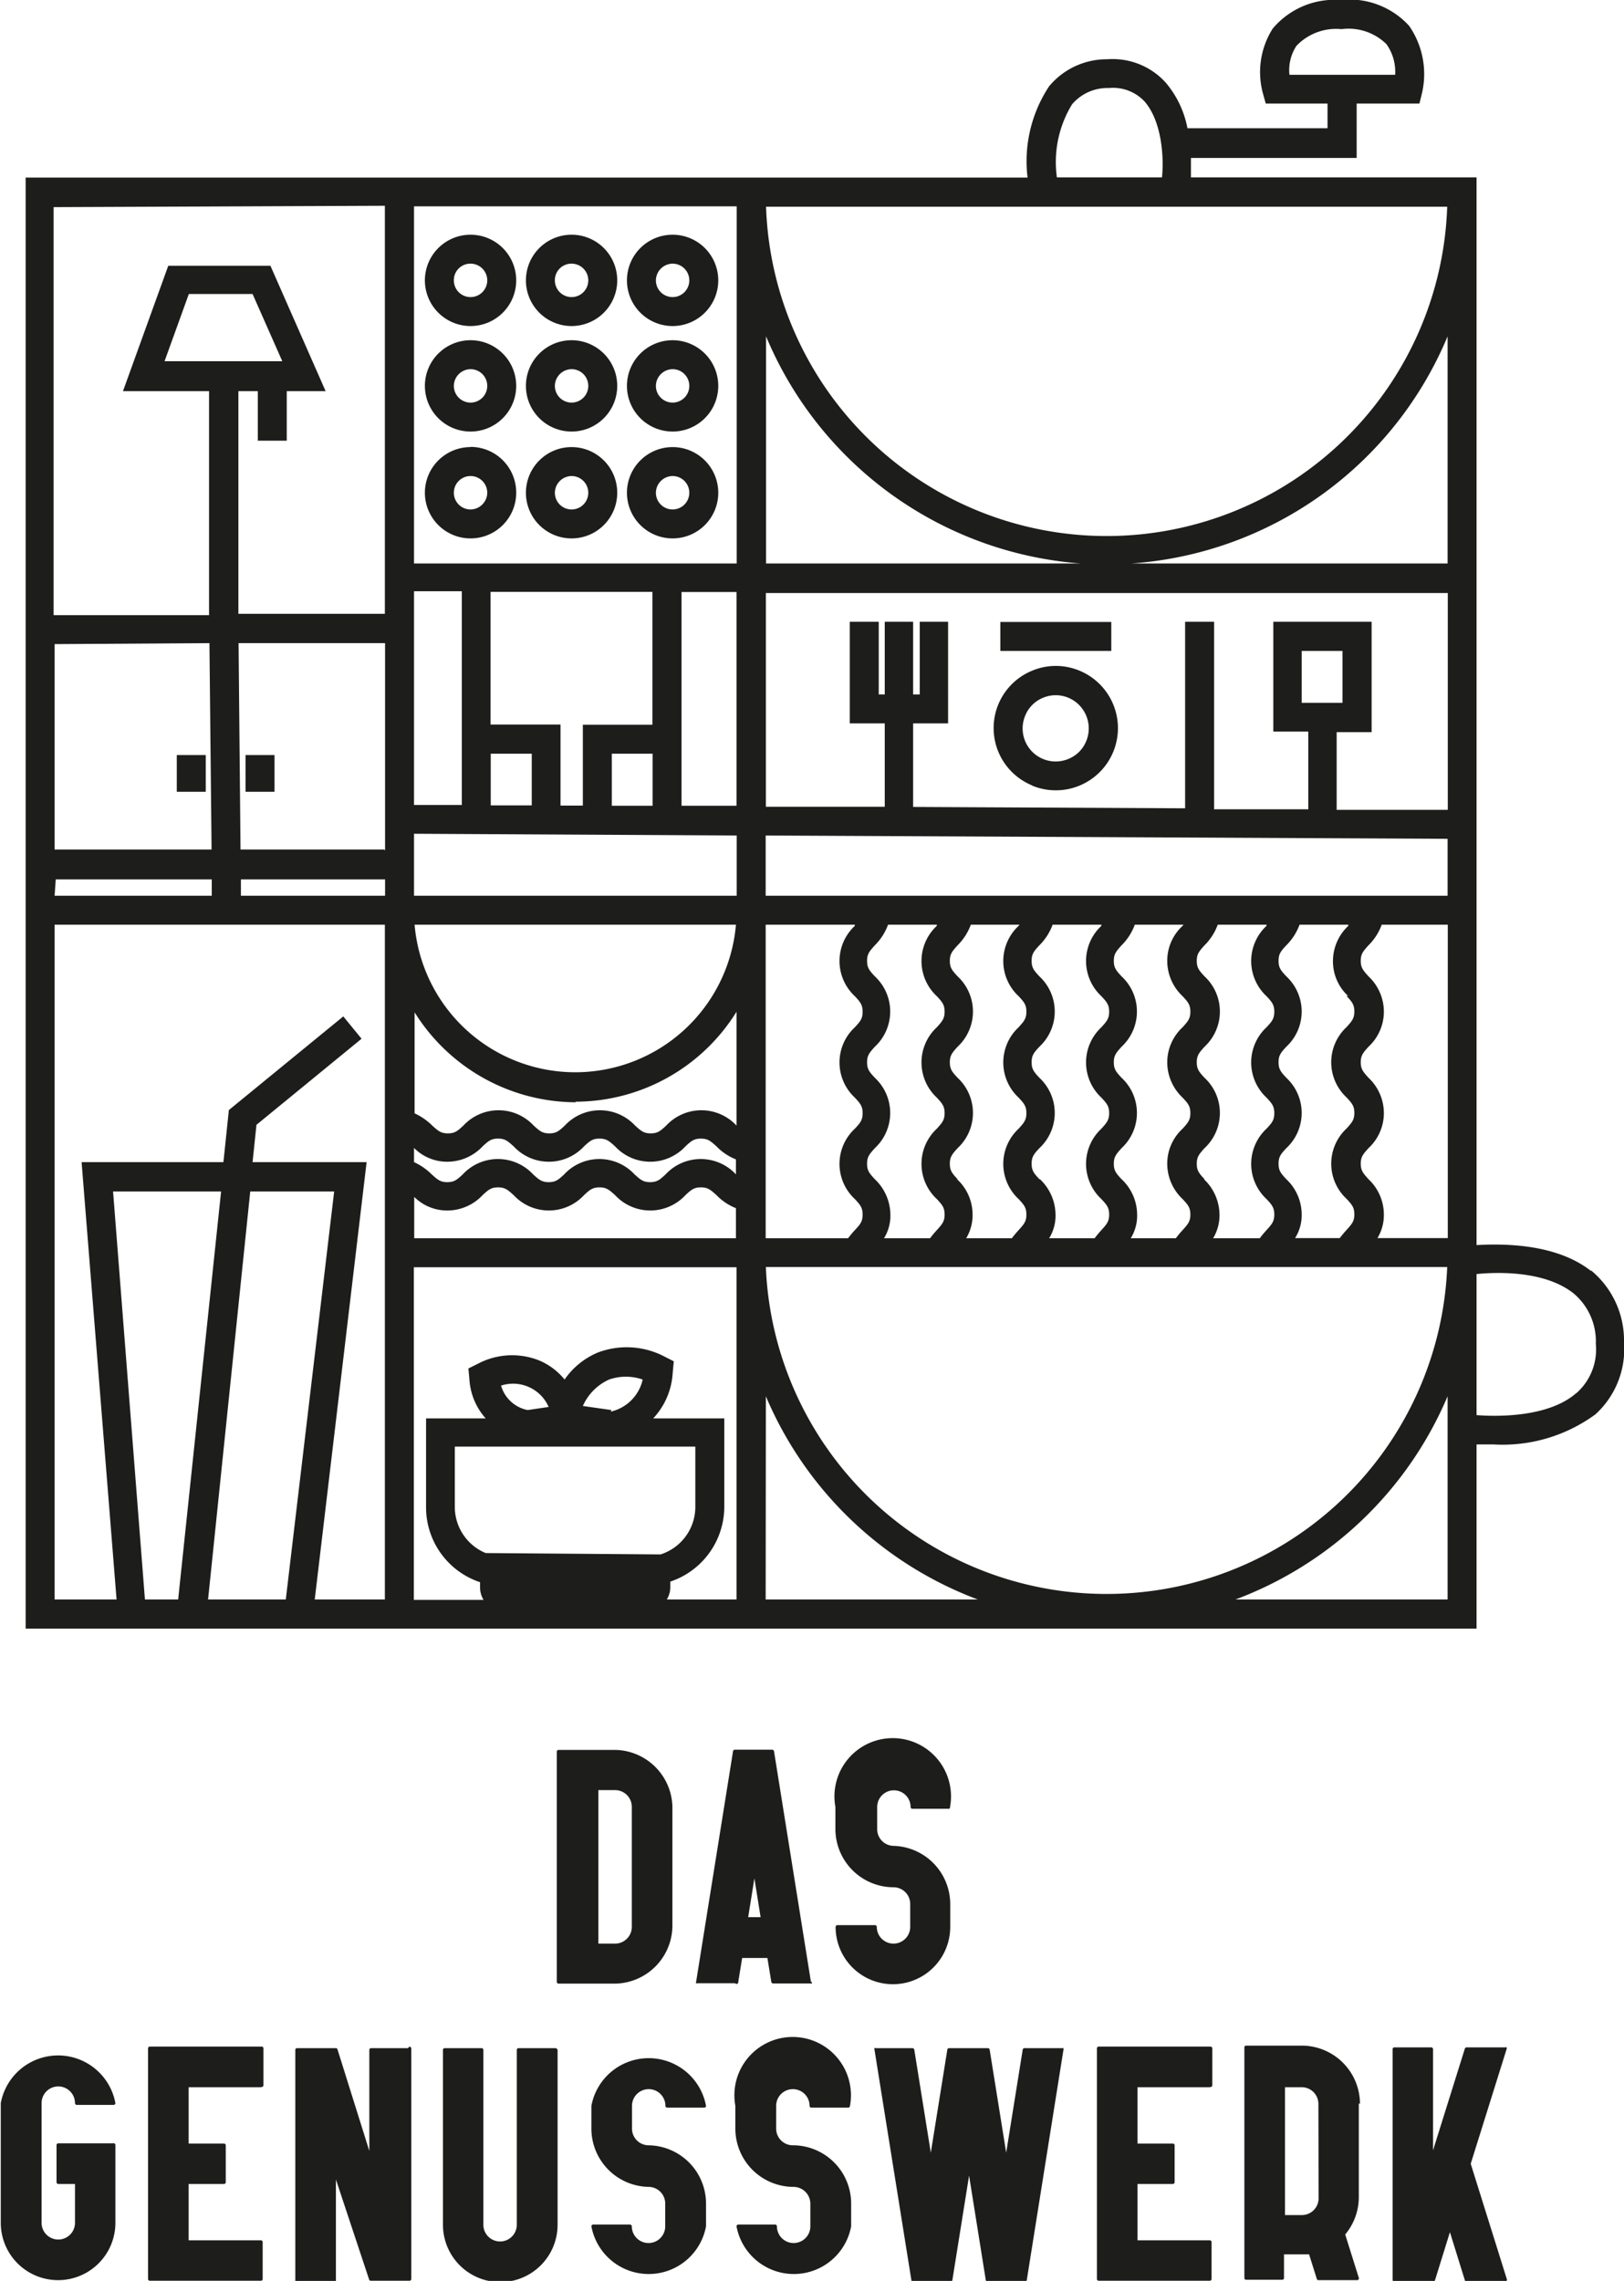 <svg xmlns="http://www.w3.org/2000/svg" viewBox="0 0 83.59 117.39">
    <g fill="#1d1d1b">
        <path d="M81.14,71.69c-1.4,1.24-4,1.23-5.14,1.14V65.57c1.12-.11,3.53-.17,5,1a3.22,3.22,0,0,1,1.14,2.59,3,3,0,0,1-1,2.54M63.59,82.32A19.14,19.14,0,0,0,74.51,71.86V82.32Zm-54.42,0H7.46l-1.64-21h5.56Zm3.71-21H17.2l-2.49,21h-4ZM2.81,47.59h17V82.32H16.2l2.67-22.51H13l.2-1.92,5.41-4.43-.94-1.15-5.89,4.82-.28,2.68H4.2L6,82.32H2.81V47.59Zm5.66-29,1.25-3.46H13l1.53,3.46Zm11.34-8v21H12.27V20.13h1v2.55h1.49V20.13h2l-2.84-6.45H8.66L6.33,20.13h4.43V31.66h-8v-21ZM55.18,5.37a2.39,2.39,0,0,1,1.89-.84,2.23,2.23,0,0,1,1.85.7c.86,1,1,2.79.89,3.9H54.4a5.7,5.7,0,0,1,.78-3.76M74.51,29H58.24A19.08,19.08,0,0,0,74.51,17.31ZM70.9,63.72a2.3,2.3,0,0,0,.33-1.22,2.5,2.5,0,0,0-.79-1.81c-.28-.31-.4-.45-.4-.8s.12-.49.4-.8a2.46,2.46,0,0,0,.79-1.81,2.5,2.5,0,0,0-.79-1.81c-.28-.31-.4-.45-.4-.8s.12-.49.4-.8a2.46,2.46,0,0,0,.79-1.81,2.5,2.5,0,0,0-.79-1.81c-.28-.31-.4-.45-.4-.8s.12-.49.4-.8a2.9,2.9,0,0,0,.68-1.06h3.4V63.72ZM39.42,65.21H74.49a17.55,17.55,0,0,1-35.07,0m0,6.65A19.14,19.14,0,0,0,50.33,82.32H39.41ZM29.61,56.7a9.77,9.77,0,0,0,8.3-4.63v5.86l0,0a2.47,2.47,0,0,0-3.62,0c-.31.29-.45.4-.8.4s-.49-.12-.8-.4a2.47,2.47,0,0,0-3.62,0c-.31.29-.45.4-.8.4s-.49-.12-.8-.4a2.47,2.47,0,0,0-3.62,0c-.31.29-.45.4-.8.4s-.49-.12-.8-.4a3.15,3.15,0,0,0-.91-.63v-5.2a9.82,9.82,0,0,0,8.31,4.63M12.4,46.1v-.84h7.42v.84Zm-1.62-13,.11,10.62H2.81V33.15Zm9,10.62H12.38l-.1-10.62h7.54V43.77ZM37.92,29H21.31V10.62H37.92Zm1.51-18.36H74.49a17.54,17.54,0,0,1-35.06,0m0,18.36V17.31A19.1,19.1,0,0,0,55.63,29ZM67,33.5h2.1v2.67H67Zm7.48,8.18-5.68,0v-4h1.8V32H65.54v5.65h1.8v4l-4.85,0V32H61v9.6l-14-.07v-4.3h1.8V32H47.34v3.74H47V32H45.54v3.74h-.31V32H43.74v5.23h1.8v4.29l-6.12,0v-11h35.1V41.68ZM39.41,46.1V43l35.1.17V46.1ZM62,60.69c-.29-.31-.4-.45-.4-.8s.12-.49.4-.8a2.47,2.47,0,0,0,0-3.62c-.29-.31-.4-.45-.4-.8s.12-.49.4-.8a2.47,2.47,0,0,0,0-3.62c-.29-.31-.4-.45-.4-.8s.12-.49.4-.8a2.9,2.9,0,0,0,.68-1.06h2.51l0,.06a2.47,2.47,0,0,0,0,3.62c.29.31.4.45.4.8s-.11.49-.4.8a2.47,2.47,0,0,0,0,3.62c.29.31.4.45.4.8s-.11.49-.4.8a2.47,2.47,0,0,0,0,3.62c.29.31.4.45.4.8s-.12.49-.4.8c-.11.12-.23.26-.35.42H62.44a2.3,2.3,0,0,0,.33-1.22,2.55,2.55,0,0,0-.8-1.82m-4.24,0c-.29-.31-.4-.45-.4-.8s.12-.49.4-.8a2.47,2.47,0,0,0,0-3.62c-.29-.31-.4-.45-.4-.8s.12-.49.4-.8a2.47,2.47,0,0,0,0-3.62c-.29-.31-.4-.45-.4-.8s.12-.49.4-.8a2.9,2.9,0,0,0,.68-1.06h2.51l-.05.06a2.44,2.44,0,0,0-.79,1.81,2.5,2.5,0,0,0,.79,1.81c.29.31.4.45.4.8s-.12.49-.4.8a2.46,2.46,0,0,0-.79,1.81,2.5,2.5,0,0,0,.79,1.81c.29.31.4.45.4.8s-.12.49-.4.8a2.44,2.44,0,0,0-.79,1.81,2.5,2.5,0,0,0,.79,1.81c.29.31.4.45.4.8s-.12.49-.4.8c-.11.12-.23.26-.35.42H58.2a2.21,2.21,0,0,0,.33-1.22,2.51,2.51,0,0,0-.8-1.82m-4.23,0c-.29-.31-.4-.45-.4-.8s.11-.49.4-.8a2.47,2.47,0,0,0,0-3.62c-.29-.31-.4-.45-.4-.8s.11-.49.4-.8a2.47,2.47,0,0,0,0-3.62c-.29-.31-.4-.45-.4-.8s.11-.49.4-.8a2.9,2.9,0,0,0,.68-1.06h2.51l0,.06a2.47,2.47,0,0,0,0,3.62c.29.31.4.45.4.8s-.12.49-.4.8a2.47,2.47,0,0,0,0,3.62c.29.31.4.45.4.8s-.12.49-.4.8a2.47,2.47,0,0,0,0,3.62c.29.31.4.45.4.8s-.12.49-.4.8c-.11.12-.23.26-.35.42H54a2.21,2.21,0,0,0,.33-1.22,2.55,2.55,0,0,0-.8-1.82m-4.24,0c-.29-.31-.4-.45-.4-.8s.12-.49.4-.8a2.47,2.47,0,0,0,0-3.62c-.29-.31-.4-.45-.4-.8s.12-.49.4-.8a2.47,2.47,0,0,0,0-3.62c-.29-.31-.4-.45-.4-.8s.12-.49.4-.8a2.9,2.9,0,0,0,.68-1.06h2.51l-.05.06a2.47,2.47,0,0,0,0,3.62c.29.31.4.45.4.8s-.12.49-.4.8a2.47,2.47,0,0,0,0,3.62c.29.31.4.45.4.8s-.12.49-.4.8a2.47,2.47,0,0,0,0,3.62c.29.31.4.45.4.8s-.12.49-.4.8c-.11.12-.23.26-.35.42H49.73a2.3,2.3,0,0,0,.33-1.22,2.47,2.47,0,0,0-.8-1.82m-4.23,0c-.29-.31-.4-.45-.4-.8s.12-.49.4-.8a2.47,2.47,0,0,0,0-3.62c-.29-.31-.4-.45-.4-.8s.12-.49.4-.8a2.47,2.47,0,0,0,0-3.62c-.29-.31-.4-.45-.4-.8s.12-.49.4-.8a2.9,2.9,0,0,0,.68-1.06h2.51l0,.06a2.47,2.47,0,0,0,0,3.62c.29.31.4.45.4.8s-.12.49-.4.8a2.47,2.47,0,0,0,0,3.62c.29.31.4.45.4.8s-.12.49-.4.8a2.47,2.47,0,0,0,0,3.62c.29.31.4.45.4.8s-.12.49-.4.8c-.11.12-.23.26-.35.42H45.5a2.21,2.21,0,0,0,.33-1.22,2.55,2.55,0,0,0-.8-1.82m-5.62-13.1H44l0,.06a2.47,2.47,0,0,0,0,3.62c.29.31.4.45.4.8s-.11.49-.4.8a2.47,2.47,0,0,0,0,3.62c.29.31.4.45.4.8s-.11.49-.4.8a2.47,2.47,0,0,0,0,3.62c.29.31.4.45.4.8s-.11.49-.4.8c-.11.12-.23.26-.35.42H39.41Zm-18.1,14a2.4,2.4,0,0,0,1.72.71,2.5,2.5,0,0,0,1.81-.79c.31-.29.45-.4.8-.4s.49.12.8.4a2.47,2.47,0,0,0,3.62,0c.31-.29.45-.4.8-.4s.49.12.8.4a2.47,2.47,0,0,0,3.62,0c.31-.29.45-.4.8-.4s.49.12.8.4a2.84,2.84,0,0,0,1,.67v1.55H21.32V61.58Zm16.57-14a8.3,8.3,0,0,1-16.54,0ZM21.31,42.91,37.92,43V46.1H21.31Zm2.46-1.48H21.31v-11h2.46Zm1.49-2.64h2.11v2.66H25.26Zm8.33-1.49H30v4.16H28.85V37.29h-3.6V30.46h8.33V37.3Zm1.49-6.83h2.83v11H35.08Zm-1.49,11h-2.1V38.79h2.1ZM21.31,59.08a2.4,2.4,0,0,0,1.72.71A2.5,2.5,0,0,0,24.84,59c.31-.29.45-.4.8-.4s.49.12.8.4a2.47,2.47,0,0,0,3.62,0c.31-.29.45-.4.8-.4s.49.12.8.4a2.47,2.47,0,0,0,3.62,0c.31-.29.45-.4.8-.4s.49.12.8.4a2.84,2.84,0,0,0,1,.67v.77l0,0a2.47,2.47,0,0,0-3.62,0c-.31.29-.45.4-.8.4s-.49-.12-.8-.4a2.47,2.47,0,0,0-3.62,0c-.31.29-.45.4-.8.4s-.49-.12-.8-.4a2.47,2.47,0,0,0-3.62,0c-.31.29-.45.4-.8.4s-.49-.12-.8-.4a3.15,3.15,0,0,0-.91-.63v-.7Zm48-7.82c.29.31.4.45.4.8s-.12.49-.4.8a2.47,2.47,0,0,0,0,3.62c.29.31.4.45.4.8s-.12.49-.4.8a2.47,2.47,0,0,0,0,3.62c.29.31.4.45.4.8s-.12.49-.4.8c-.11.12-.23.26-.35.42H66.66A2.21,2.21,0,0,0,67,62.5a2.5,2.5,0,0,0-.79-1.81c-.29-.31-.4-.45-.4-.8s.11-.49.4-.8a2.47,2.47,0,0,0,0-3.62c-.29-.31-.4-.45-.4-.8s.11-.49.4-.8a2.47,2.47,0,0,0,0-3.62c-.29-.31-.4-.45-.4-.8s.11-.49.4-.8a2.9,2.9,0,0,0,.68-1.06h2.51l0,.06a2.48,2.48,0,0,0-.79,1.81,2.42,2.42,0,0,0,.78,1.8m-66.52-6H10.9v.84H2.81ZM34.5,81.68V81.4a4.07,4.07,0,0,0,2.78-3.83V73H33.62a3.72,3.72,0,0,0,1-2.28l.06-.66-.61-.31a4.2,4.2,0,0,0-3.3-.14A3.91,3.91,0,0,0,29.06,71a3.35,3.35,0,0,0-1.35-1,3.76,3.76,0,0,0-3,.13l-.6.3.06.67A3.31,3.31,0,0,0,25,73H21.93v4.6a4.06,4.06,0,0,0,2.78,3.83v.28a1.22,1.22,0,0,0,.18.63H21.3V65.22H37.91v17.1H34.32a1.19,1.19,0,0,0,.18-.64m1.29-7.22v3.11A2.57,2.57,0,0,1,34,80l-9-.07a2.57,2.57,0,0,1-1.59-2.36V74.45H35.79Zm-10-3.15a2,2,0,0,1,2.45,1.1l-1.08.16a1.78,1.78,0,0,1-1.37-1.26m5.68,1.26L30,72.36A2.69,2.69,0,0,1,31.35,71a2.63,2.63,0,0,1,1.73,0,2.18,2.18,0,0,1-1.64,1.65M66.73,2.36a2.82,2.82,0,0,1,2.32-.86,2.78,2.78,0,0,1,2.31.77,2.44,2.44,0,0,1,.45,1.58H66.37a2.28,2.28,0,0,1,.36-1.49M81.89,65.41C80.1,64,77.38,64,76,64.08V9.13H61.3c0-.3,0-.65,0-1h8.53V5.33h3.23l.14-.57a4.36,4.36,0,0,0-.67-3.43A4.16,4.16,0,0,0,69,0a4.16,4.16,0,0,0-3.49,1.47A4.18,4.18,0,0,0,65,4.79l.15.54h3.18V6.6H61.12A5.09,5.09,0,0,0,60,4.25a3.68,3.68,0,0,0-3-1.2,3.86,3.86,0,0,0-3,1.39,7,7,0,0,0-1.11,4.7H1.32V83.82H76V74.34c.26,0,.56,0,.89,0a8.08,8.08,0,0,0,5.23-1.55,4.54,4.54,0,0,0,1.47-3.7,4.67,4.67,0,0,0-1.7-3.71"/>
        <path d="M24.22,13.57a.86.86,0,1,1-.86.86.85.85,0,0,1,.86-.86m0,3.21a2.35,2.35,0,1,0-2.35-2.35,2.35,2.35,0,0,0,2.35,2.35"/>
        <path d="M29.42,13.57a.86.86,0,1,1-.86.86.85.85,0,0,1,.86-.86m0,3.21a2.35,2.35,0,1,0-2.35-2.35,2.35,2.35,0,0,0,2.35,2.35"/>
        <path d="M34.62,13.57a.86.86,0,1,1-.86.86.87.87,0,0,1,.86-.86m0,3.21a2.35,2.35,0,1,0-2.35-2.35,2.35,2.35,0,0,0,2.35,2.35"/>
        <path d="M24.22,19a.86.86,0,1,1-.86.86.87.87,0,0,1,.86-.86m0,3.21a2.35,2.35,0,1,0-2.35-2.35,2.35,2.35,0,0,0,2.35,2.35"/>
        <path d="M29.42,19a.86.86,0,1,1-.86.86.87.87,0,0,1,.86-.86m0,3.21a2.35,2.35,0,1,0-2.35-2.35,2.35,2.35,0,0,0,2.35,2.35"/>
        <path d="M34.62,19a.86.86,0,1,1-.86.86.87.87,0,0,1,.86-.86m0,3.21a2.35,2.35,0,1,0-2.35-2.35,2.35,2.35,0,0,0,2.35,2.35"/>
        <path d="M24.22,26.22a.86.86,0,1,1,.86-.86.87.87,0,0,1-.86.86m0-3.21a2.35,2.35,0,1,0,2.35,2.35A2.35,2.35,0,0,0,24.22,23"/>
        <path d="M29.42,24.5a.86.86,0,1,1-.86.86.87.87,0,0,1,.86-.86m0,3.21a2.35,2.35,0,1,0-2.35-2.35,2.35,2.35,0,0,0,2.35,2.35"/>
        <path d="M34.62,24.5a.86.86,0,1,1-.86.86.87.87,0,0,1,.86-.86m0,3.21a2.35,2.35,0,1,0-2.35-2.35,2.35,2.35,0,0,0,2.35,2.35"/>
        <rect x="9.1" y="38.86" width="1.49" height="1.89" />
        <rect x="12.64" y="38.86" width="1.49" height="1.89" />
        <path d="M52.77,36.83a1.66,1.66,0,0,1,.92-.92,1.69,1.69,0,0,1,1.3,0,1.71,1.71,0,0,1,.92,2.23,1.66,1.66,0,0,1-.92.92,1.7,1.7,0,0,1-2.22-2.23m.35,3.6a3.19,3.19,0,0,0,2.45,0,3.2,3.2,0,0,0,0-5.91,3.16,3.16,0,0,0-2.45,0,3.19,3.19,0,0,0,0,5.9"/>
        <rect x="51.49" y="32.01" width="5.71" height="1.49" />
        <path d="M75.7,111.36l1.85-5.91a.11.11,0,0,0,0-.08.1.1,0,0,0-.07,0h-2a.09.09,0,0,0-.08.06l-1.64,5.24v-5.21a.09.09,0,0,0-.09-.09h-1.9a.09.09,0,0,0-.09.09v11.87a.09.09,0,0,0,.09.09h2a.1.1,0,0,0,.09-.06l.77-2.48.77,2.48a.08.08,0,0,0,.08.06h2a.09.09,0,0,0,.08-.12Zm-7.83,1.77A.86.86,0,0,1,67,114h-.86v-6.58H67a.86.86,0,0,1,.86.86ZM70,108.28a3,3,0,0,0-3-3H64.14a.09.09,0,0,0-.09.09v11.87a.09.09,0,0,0,.09.09H66a.09.09,0,0,0,.09-.09v-1.22H67l.38,0,.4,1.27a.08.08,0,0,0,.08.06h2a.09.09,0,0,0,.08-.12l-.7-2.23a3,3,0,0,0,.7-1.91v-4.84Zm-7.69-.87a.09.09,0,0,0,.09-.09v-1.9a.09.09,0,0,0-.09-.09H56.55a.09.09,0,0,0-.09.09v11.87a.09.09,0,0,0,.09.09h5.72a.09.09,0,0,0,.09-.09v-1.9a.09.09,0,0,0-.09-.09H58.55v-2.9h1.82a.09.09,0,0,0,.09-.09v-1.9a.09.09,0,0,0-.09-.09H58.55v-2.9h3.71Zm-7.53-2a.09.09,0,0,0-.07,0H52.73a.09.09,0,0,0-.09.08l-.85,5.3-.85-5.3a.1.1,0,0,0-.09-.08h-2a.09.09,0,0,0-.09.08l-.85,5.3-.85-5.3a.1.1,0,0,0-.09-.08H45.08a.09.09,0,0,0-.07,0,.1.1,0,0,0,0,.07l1.9,11.87a.09.09,0,0,0,.09.07h1.93a.1.1,0,0,0,.09-.07l.86-5.38.86,5.38a.09.09,0,0,0,.09.07h1.93a.1.1,0,0,0,.09-.07l1.89-11.87s0-.05,0-.07m-13.94,5h0a.86.86,0,0,1-.85-.86v-1.17a.86.86,0,0,1,1.72,0,.09.09,0,0,0,.09.09h1.9a.09.09,0,0,0,.09-.09,3,3,0,1,0-5.9,0v1.17a3,3,0,0,0,3,3h0a.87.87,0,0,1,.86.86v1.17a.86.86,0,1,1-1.72,0,.09.09,0,0,0-.09-.09h-1.9a.09.09,0,0,0-.09.09,3,3,0,0,0,5.9,0v-1.17a3,3,0,0,0-3-3m-7.43,0h0a.86.86,0,0,1-.85-.86v-1.17a.86.86,0,1,1,1.72,0,.09.09,0,0,0,.09.09h1.91a.09.09,0,0,0,.09-.09,3,3,0,0,0-5.9,0v1.17a3,3,0,0,0,2.95,3h0a.86.86,0,0,1,.85.86v1.17a.86.86,0,1,1-1.72,0,.09.09,0,0,0-.09-.09h-1.9a.09.09,0,0,0-.09.09,3,3,0,0,0,5.9,0v-1.17a3,3,0,0,0-3-3m-4.75-5h-1.9a.09.09,0,0,0-.09.09v9a.86.86,0,1,1-1.72,0v-9a.09.09,0,0,0-.09-.09h-1.9a.09.09,0,0,0-.09.09v9a2.95,2.95,0,0,0,5.9,0v-9a.13.13,0,0,0-.11-.09m-7.59,0h-1.9a.09.09,0,0,0-.09.09v5.2l-1.64-5.23a.08.08,0,0,0-.08-.06h-2a.09.09,0,0,0-.09.09v11.87a.09.09,0,0,0,.09.09h1.91a.09.09,0,0,0,.09-.09v-5.2L19,117.32a.08.08,0,0,0,.08.06h2a.09.09,0,0,0,.09-.09V105.42a.11.11,0,0,0-.1-.09m-7.6,2.08a.09.09,0,0,0,.09-.09v-1.9a.09.09,0,0,0-.09-.09H7.71a.09.09,0,0,0-.09.09v11.87a.09.09,0,0,0,.09.09h5.72a.09.09,0,0,0,.09-.09v-1.9a.09.09,0,0,0-.09-.09H9.71v-2.9h1.82a.09.09,0,0,0,.09-.09v-1.9a.09.09,0,0,0-.09-.09H9.71v-2.9h3.71Zm-7.6,2.9H3a.09.09,0,0,0-.09.09v1.91a.09.09,0,0,0,.09.09h.86v2a.86.86,0,0,1-1.72,0v-6.16a.86.86,0,0,1,1.72,0,.09.09,0,0,0,.09.09h1.9a.09.09,0,0,0,.09-.09,3,3,0,0,0-5.9,0v6.16a2.95,2.95,0,0,0,5.9,0v-4A.09.09,0,0,0,5.82,110.31Z"/>
        <path d="M46,95h0a.86.86,0,0,1-.85-.86V93a.86.86,0,1,1,1.72,0,.09.09,0,0,0,.09.09h1.9A.09.09,0,0,0,48.9,93,3,3,0,1,0,43,93v1.18a3,3,0,0,0,3,2.95h0a.86.86,0,0,1,.85.86v1.18a.86.86,0,0,1-1.72,0,.09.09,0,0,0-.09-.09H43.1a.09.09,0,0,0-.09.09,2.95,2.95,0,1,0,5.9,0V98A3,3,0,0,0,46,95m-7.49,3.67.32-2,.32,2ZM41.74,102l-1.9-11.87a.1.1,0,0,0-.09-.08H37.82a.09.09,0,0,0-.09.08L35.83,102a.1.1,0,0,0,0,.07.09.09,0,0,0,.07,0h1.94A.09.09,0,0,0,38,102l.2-1.23h1.3l.2,1.23a.1.1,0,0,0,.09.08h1.93a.09.09,0,0,0,.07,0s0,0,0-.07m-9.27-2.84a.86.86,0,0,1-.86.86h-.86V92.13h.86a.86.86,0,0,1,.86.86Zm-.86-9.11H28.75a.09.09,0,0,0-.09.09V102a.09.09,0,0,0,.09.09h2.86a3,3,0,0,0,3-2.95V93a3,3,0,0,0-3-2.94"/>
    </g>
</svg>